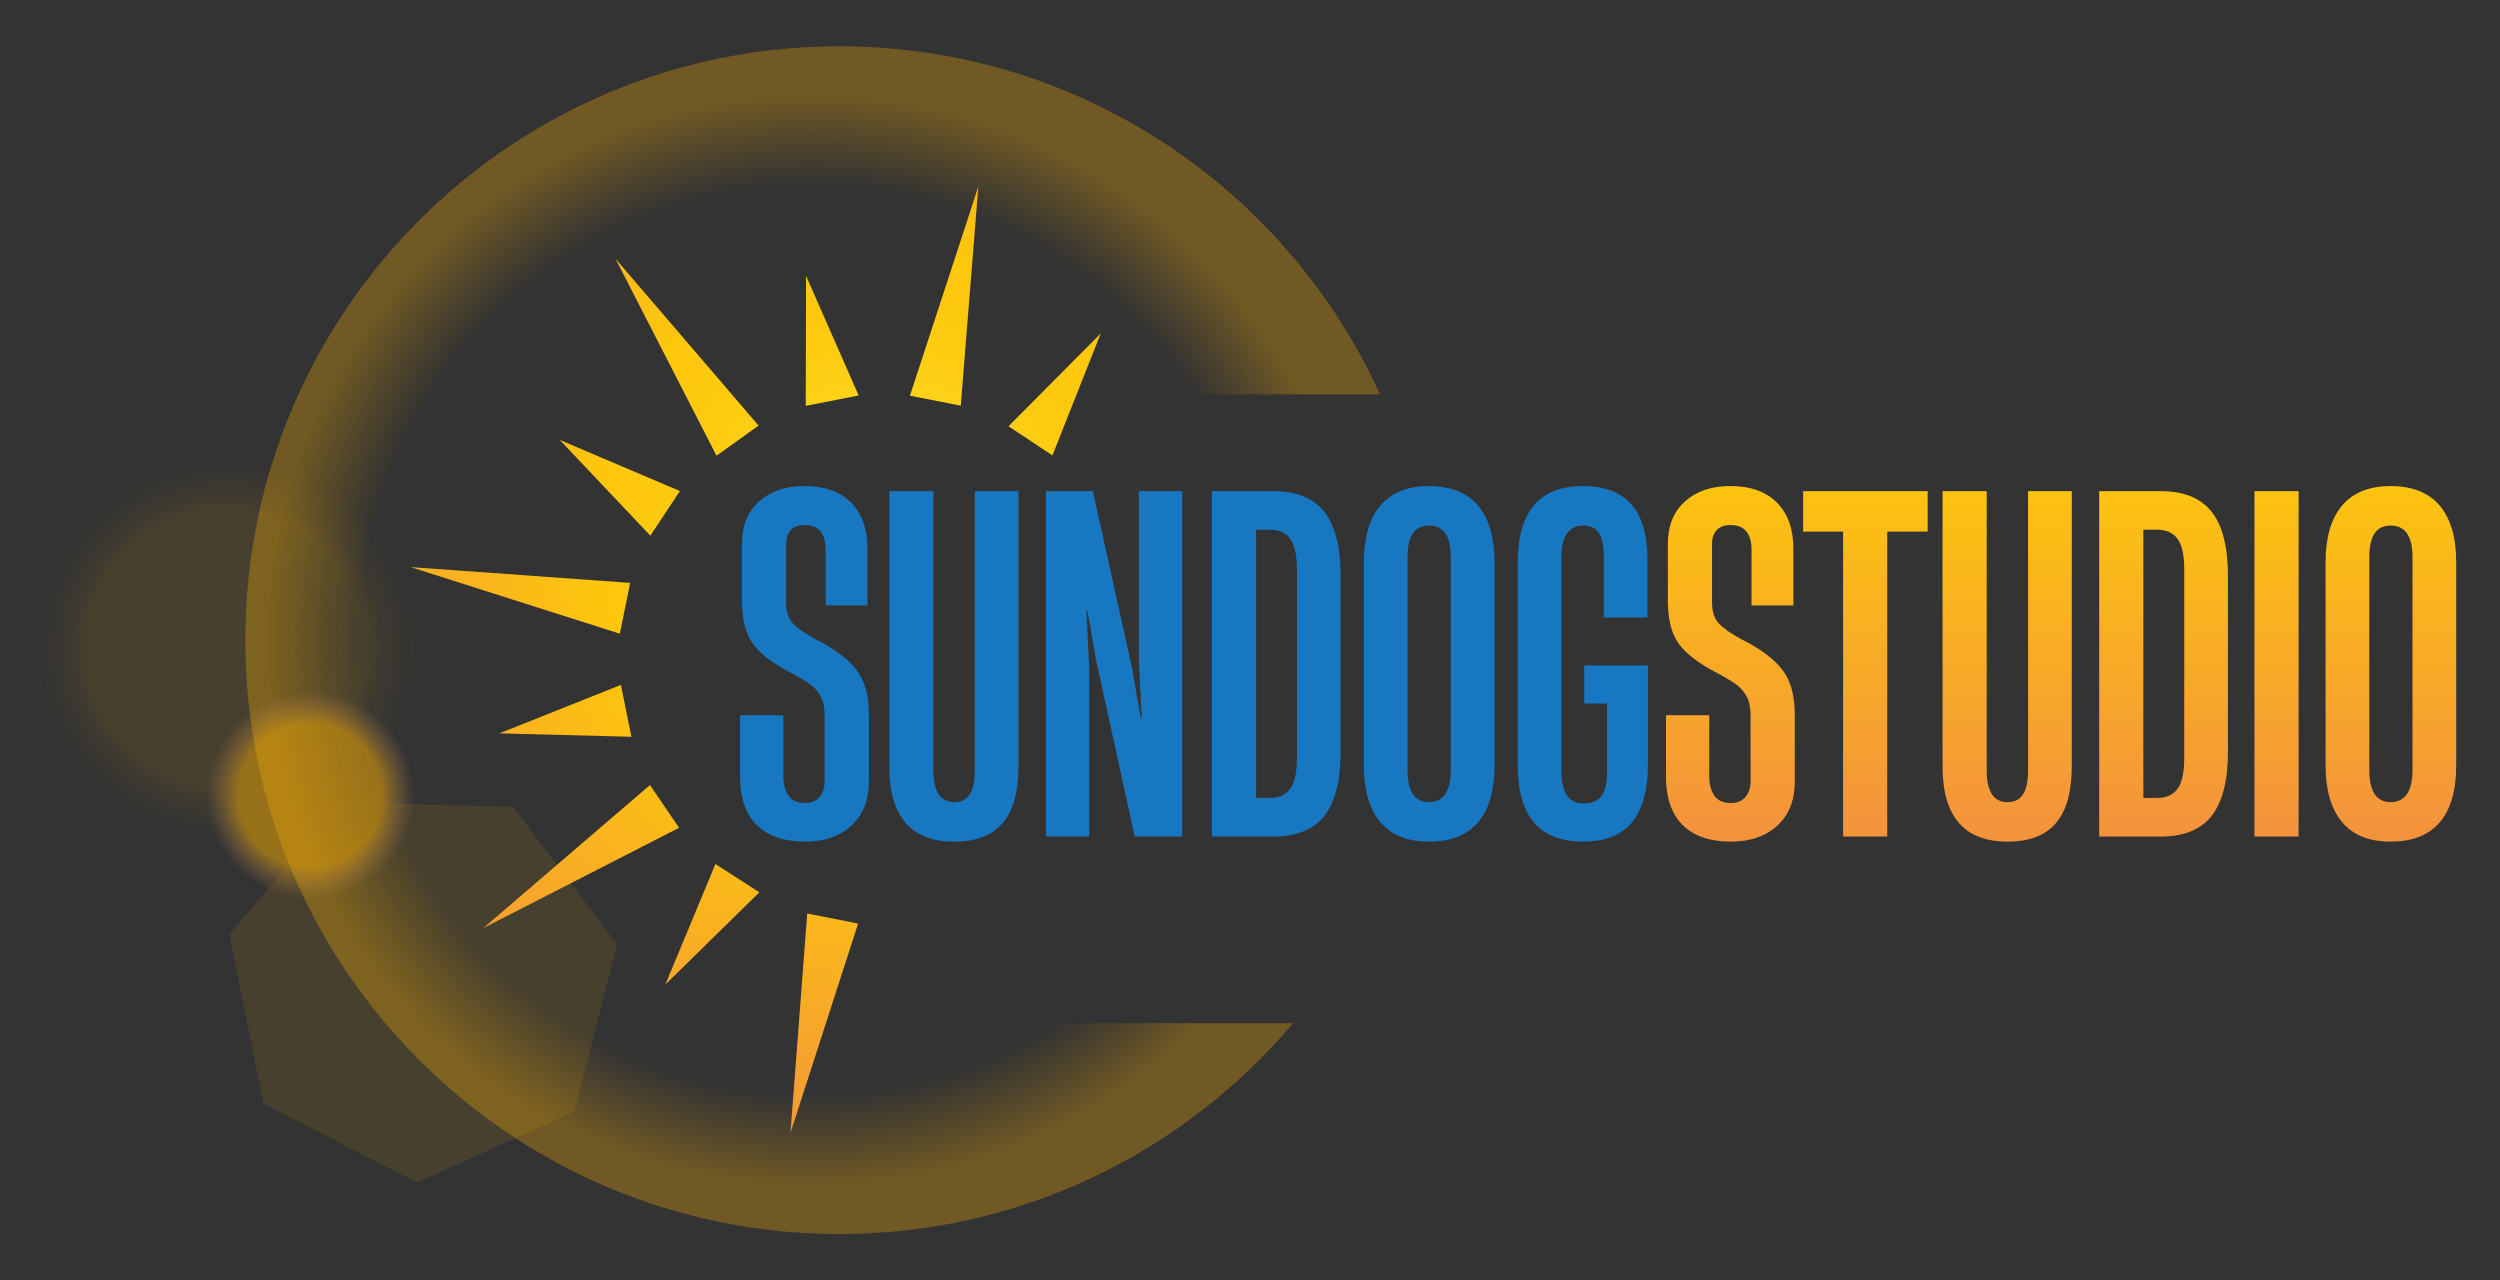 <?xml version="1.0" encoding="UTF-8"?>
<svg data-bbox="13.566 14.33 747.004 367.8" viewBox="0 0 774.13 396.45" xmlns:xlink="http://www.w3.org/1999/xlink" xmlns="http://www.w3.org/2000/svg" data-type="ugc">
    <rect x="0" y="0" width="774.13" height="396.45" fill="#333333" stroke="none"/>
    <g>
        <defs>
            <radialGradient gradientUnits="userSpaceOnUse" r="179.84" fy="198.23" fx="251.65" cy="198.23" cx="251.65" id="7dc52b7e-b8db-47c4-834b-ddd1598b63e9">
                <stop stop-opacity="0" stop-color="#fcb001" offset=".78"/>
                <stop stop-color="#fcb001" offset=".94"/>
                <stop stop-color="#fcb001" offset="1"/>
            </radialGradient>
            <radialGradient gradientUnits="userSpaceOnUse" gradientTransform="rotate(60.46 1289.855 465.687)" r="58.26" fy="1396.08" fx="458.15" cy="1396.08" cx="458.15" id="0f210c59-9268-4d18-9775-26205ca1d1ef">
                <stop stop-color="#fcb001" offset=".74"/>
                <stop stop-opacity=".5" stop-color="#fcb001" offset=".83"/>
                <stop stop-opacity="0" stop-color="#fcb001" offset="1"/>
            </radialGradient>
            <radialGradient gradientUnits="userSpaceOnUse" gradientTransform="rotate(60.46 1289.855 465.687)" r="32.14" fy="1396.05" fx="510.45" cy="1396.05" cx="510.45" id="2d751ccd-fe44-43ae-af20-b1675d9414bc">
                <stop stop-color="#fcb001" offset=".65"/>
                <stop stop-color="#fcb001" offset=".69"/>
                <stop stop-opacity="0" stop-color="#e39d61" offset="1"/>
            </radialGradient>
            <radialGradient gradientUnits="userSpaceOnUse" r="309.51" fy="163.75" fx="273.39" cy="163.75" cx="273.39" id="5d709c2a-c498-4d43-a3df-7e44e241d4aa">
                <stop stop-color="#fff33b" offset="0"/>
                <stop stop-color="#fee62d" offset=".04"/>
                <stop stop-color="#fdd51b" offset=".12"/>
                <stop stop-color="#fdca0f" offset=".2"/>
                <stop stop-color="#fdc70c" offset=".28"/>
                <stop stop-color="#f3903f" offset=".67"/>
                <stop stop-color="#ed683c" offset=".89"/>
                <stop stop-color="#e93e3a" offset="1"/>
            </radialGradient>
            <radialGradient xlink:href="#5d709c2a-c498-4d43-a3df-7e44e241d4aa" r="309.51" fy="163.75" fx="273.39" cy="163.75" cx="273.39" id="0a7c989c-d222-48ce-aa8d-fc93a5f38e50"/>
            <radialGradient xlink:href="#5d709c2a-c498-4d43-a3df-7e44e241d4aa" r="309.51" fy="163.75" fx="273.39" cy="163.75" cx="273.39" id="074f213d-c915-476b-a422-16555d850881"/>
            <radialGradient xlink:href="#5d709c2a-c498-4d43-a3df-7e44e241d4aa" r="309.51" fy="163.75" fx="273.39" cy="163.75" cx="273.39" id="fa101f37-2c45-4129-8725-7c5967336dc1"/>
            <radialGradient xlink:href="#5d709c2a-c498-4d43-a3df-7e44e241d4aa" r="309.51" fx="273.39" cx="273.39" id="0eeebea3-f65f-49dd-8d83-34b9ca02eb38"/>
            <radialGradient xlink:href="#5d709c2a-c498-4d43-a3df-7e44e241d4aa" r="309.51" fy="163.75" fx="273.39" cy="163.75" cx="273.39" id="128585f1-658b-4d07-aac2-0a061115a50b"/>
            <radialGradient xlink:href="#5d709c2a-c498-4d43-a3df-7e44e241d4aa" r="309.51" fx="273.39" cx="273.39" id="4093d82b-6fa2-46a8-bffb-66a280fbdb26"/>
            <radialGradient xlink:href="#5d709c2a-c498-4d43-a3df-7e44e241d4aa" r="309.51" fy="163.75" fx="273.39" cy="163.75" cx="273.39" id="c3231ccf-a00a-446c-9a67-4a16a4e8fbda"/>
            <radialGradient xlink:href="#5d709c2a-c498-4d43-a3df-7e44e241d4aa" r="309.51" fy="163.75" fx="273.39" cy="163.75" cx="273.39" id="37fa66dc-0697-4b6f-9ddd-12fe3a49986e"/>
            <radialGradient xlink:href="#5d709c2a-c498-4d43-a3df-7e44e241d4aa" r="309.51" fy="163.75" fx="273.39" cy="163.75" cx="273.39" id="15195645-d022-4d75-9ef6-6648b3ba9554"/>
            <linearGradient gradientUnits="userSpaceOnUse" y2="367.68" x2="535.81" y1="54.98" x1="535.81" id="1e10ed7a-dc62-4aa3-9579-11f28a116aa2">
                <stop stop-color="#fff33b" offset="0"/>
                <stop stop-color="#fee62d" offset=".04"/>
                <stop stop-color="#fdd51b" offset=".12"/>
                <stop stop-color="#fdca0f" offset=".2"/>
                <stop stop-color="#fdc70c" offset=".28"/>
                <stop stop-color="#f3903f" offset=".67"/>
                <stop stop-color="#ed683c" offset=".89"/>
                <stop stop-color="#e93e3a" offset="1"/>
            </linearGradient>
            <linearGradient xlink:href="#1e10ed7a-dc62-4aa3-9579-11f28a116aa2" y2="367.68" x2="577.62" y1="54.98" x1="577.62" id="0f6fa450-3aa7-4b1e-9ec1-79b67844e532"/>
            <linearGradient xlink:href="#1e10ed7a-dc62-4aa3-9579-11f28a116aa2" y2="367.68" x2="621.53" y1="54.98" x1="621.53" id="81be98e7-e3cd-4201-956c-99c78de18b64"/>
            <linearGradient xlink:href="#1e10ed7a-dc62-4aa3-9579-11f28a116aa2" y2="367.68" x2="669.96" y1="54.98" x1="669.96" id="4ba9a473-29ae-4bdb-8c31-80cf4e4642e0"/>
            <linearGradient xlink:href="#1e10ed7a-dc62-4aa3-9579-11f28a116aa2" y2="367.68" x2="704.93" y1="54.98" x1="704.93" id="97767b0d-86ef-4ffb-b76a-f939a905f5db"/>
            <linearGradient xlink:href="#1e10ed7a-dc62-4aa3-9579-11f28a116aa2" y2="367.68" x2="740.34" y1="54.98" x1="740.34" id="6f227ebc-e4c0-43d7-8f36-2d993ee38f9c"/>
        </defs>
        <path d="M298.6 316.82h101.83c-33.73 39.94-84.18 65.31-140.56 65.31-101.57 0-183.9-82.33-183.9-183.9s82.33-183.9 183.9-183.9c74.43 0 138.53 44.21 167.47 107.8H298.6z" fill="url(#7dc52b7e-b8db-47c4-834b-ddd1598b63e9)" opacity=".3"/>
        <g opacity=".5">
            <path fill="#fcb001" opacity=".2" d="m71.09 289.31 34.41-40.86 53.4 1.43 32.18 42.64-13.27 51.75-48.73 21.88-47.5-24.46z"/>
            <path d="M99.16 251.52c-27.97 15.85-64.94 6.8-79.35-21.94-14.68-29.28-1.9-68.14 21.94-79.35 29.09-13.68 63.5-6.03 79.35 21.94s6.03 63.5-21.94 79.35" opacity=".2" fill="url(#0f210c59-9268-4d18-9775-26205ca1d1ef)"/>
            <path d="M112.06 274.29c-15.44 8.75-35.06 3.33-43.81-12.11s-3.33-35.06 12.11-43.81 35.06-3.33 43.81 12.11 3.33 35.06-12.11 43.81" fill="url(#2d751ccd-fe44-43ae-af20-b1675d9414bc)"/>
        </g>
        <path fill="url(#5d709c2a-c498-4d43-a3df-7e44e241d4aa)" d="m234.89 131.78-13.02 9.34-31.27-60.99z"/>
        <path fill="url(#0a7c989c-d222-48ce-aa8d-fc93a5f38e50)" d="m195.13 180.49-3.19 15.74-64.83-20.63z"/>
        <path fill="url(#074f213d-c915-476b-a422-16555d850881)" d="m302.95 57.75-5.45 67.87-15.73-3.09z"/>
        <path fill="url(#fa101f37-2c45-4129-8725-7c5967336dc1)" d="m249.96 282.86 15.76 3.13-20.94 64.78z"/>
        <path fill="url(#0eeebea3-f65f-49dd-8d83-34b9ca02eb38)" d="m149.65 287.39 51.61-44.3 9.01 13.24z"/>
        <path fill="url(#128585f1-658b-4d07-aac2-0a061115a50b)" d="m249.5 125.68.1-40.27 16.28 37.04z"/>
        <path fill="url(#4093d82b-6fa2-46a8-bffb-66a280fbdb26)" d="m221.54 267.54 13.6 8.77-29.12 28.56z"/>
        <path fill="url(#c3231ccf-a00a-446c-9a67-4a16a4e8fbda)" d="m173.32 136.22 37.21 15.83-9.15 13.82z"/>
        <path fill="url(#37fa66dc-0697-4b6f-9ddd-12fe3a49986e)" d="m195.51 228.14-40.89-1.05 37.64-15.01z"/>
        <path fill="url(#15195645-d022-4d75-9ef6-6648b3ba9554)" d="m325.89 141.02-13.6-9.03 28.57-28.76z"/>
        <path d="M234.35 255.5c-3.45-3.4-5.18-8.42-5.18-15.04v-19h13.39v19c0 2.4.53 4.37 1.58 5.9 1.05 1.54 2.78 2.3 5.18 2.3 1.92 0 3.4-.62 4.46-1.87 1.05-1.25 1.58-2.88 1.58-4.89v-20.44c0-2.4-.41-4.34-1.22-5.83-.82-1.49-1.92-2.74-3.31-3.74q-2.085-1.515-6.69-3.96c-5.09-2.69-8.73-5.52-10.94-8.49q-3.315-4.455-3.45-12.81v-18.28c0-5.56 1.77-9.93 5.32-13.1s8.2-4.75 13.96-4.75q9.495 0 14.61 5.25c3.4 3.5 5.06 8.37 4.97 14.61v17.13h-12.95v-17.13q0-7.77-6.48-7.77c-1.92 0-3.36.53-4.32 1.58q-1.44 1.59-1.44 4.17v18.14c0 2.88.7 5.06 2.09 6.55s3.67 3.09 6.84 4.82c5.95 2.98 10.22 6.14 12.81 9.5s3.89 7.97 3.89 13.82v20.87c0 5.76-1.8 10.29-5.4 13.6s-8.37 4.97-14.32 4.97c-6.53 0-11.52-1.7-14.97-5.11Z" fill="#1777c1"/>
        <path d="M275.37 237.3v-85.21h13.67v86.51c0 6.53 2.16 9.79 6.48 9.79s6.33-3.26 6.33-9.79v-86.51h13.53v85.07q0 11.955-4.89 17.7-4.89 5.76-14.97 5.76c-13.44 0-20.15-7.77-20.15-23.32" fill="#1777c1"/>
        <path d="M337.26 259.03h-13.39V152.09h14.54l12.09 54.55 2.73 15.69h.29l-.86-17.56v-52.68h13.39v106.94h-14.68l-11.95-54.55-2.73-15.55h-.29l.86 17.56z" fill="#1777c1"/>
        <path d="M375.26 259.03V152.09h19.14c7.1 0 12.33 2.14 15.69 6.41s5.04 10.92 5.04 19.93v54.26c0 9.02-1.68 15.67-5.04 19.93-3.36 4.27-8.59 6.41-15.69 6.41zm17.99-11.95c2.78 0 4.87-.94 6.26-2.81s2.09-5.11 2.09-9.71v-58.15c0-4.51-.7-7.7-2.09-9.57s-3.48-2.81-6.26-2.81h-4.32v83.05z" fill="#1777c1"/>
        <path d="M427.43 254.57c-3.41-4.03-5.11-9.88-5.11-17.56v-62.9c0-7.68 1.7-13.53 5.11-17.56 3.4-4.03 8.42-6.04 15.04-6.04s11.78 2.01 15.19 6.04c3.4 4.03 5.11 9.88 5.11 17.56v62.9c0 7.77-1.7 13.65-5.11 17.63s-8.47 5.97-15.19 5.97-11.64-2.01-15.04-6.04m21.81-16.12v-65.92c0-6.52-2.26-9.79-6.77-9.79s-6.62 3.26-6.62 9.79v65.92c0 6.62 2.21 9.93 6.62 9.93s6.77-3.31 6.77-9.93" fill="#1777c1"/>
        <path d="M469.97 237.01v-62.76c0-15.83 6.72-23.75 20.15-23.75s20.01 7.58 20.01 22.74v17.99H496.6v-19.14c0-3.07-.48-5.4-1.44-6.98s-2.64-2.38-5.04-2.38c-2.01 0-3.62.79-4.82 2.38-1.2 1.58-1.8 3.96-1.8 7.12v66.5c0 6.72 2.25 10.08 6.77 10.08 2.49 0 4.34-.74 5.54-2.23s1.8-3.86 1.8-7.13v-21.59h-7.05v-11.8h19.72v30.8c0 7.68-1.61 13.55-4.82 17.63q-4.83 6.12-15.33 6.12c-13.44 0-20.15-7.87-20.15-23.61Z" fill="#1777c1"/>
        <path d="M521.06 255.5c-3.45-3.4-5.18-8.42-5.18-15.04v-19h13.39v19c0 2.4.53 4.37 1.58 5.9 1.05 1.54 2.78 2.3 5.18 2.3 1.92 0 3.4-.62 4.46-1.87 1.05-1.25 1.58-2.88 1.58-4.89v-20.44c0-2.4-.41-4.34-1.22-5.83-.82-1.49-1.92-2.74-3.31-3.74q-2.085-1.515-6.69-3.96c-5.09-2.69-8.73-5.52-10.94-8.49q-3.315-4.455-3.45-12.81v-18.28c0-5.56 1.77-9.93 5.32-13.1s8.2-4.75 13.96-4.75q9.495 0 14.61 5.25c3.4 3.5 5.06 8.37 4.97 14.61v17.13h-12.95v-17.13q0-7.77-6.48-7.77c-1.92 0-3.36.53-4.32 1.58q-1.44 1.59-1.44 4.17v18.14c0 2.88.7 5.06 2.09 6.55s3.67 3.09 6.84 4.82c5.95 2.98 10.22 6.14 12.81 9.5s3.89 7.97 3.89 13.82v20.87c0 5.76-1.8 10.29-5.4 13.6s-8.37 4.97-14.32 4.97c-6.53 0-11.52-1.7-14.97-5.11Z" fill="url(#1e10ed7a-dc62-4aa3-9579-11f28a116aa2)"/>
        <path d="M584.39 259.03h-13.67v-94.42h-12.38v-12.52h38.57v12.52h-12.52z" fill="url(#0f6fa450-3aa7-4b1e-9ec1-79b67844e532)"/>
        <path d="M601.52 237.3v-85.21h13.67v86.51c0 6.53 2.16 9.79 6.48 9.79s6.33-3.26 6.33-9.79v-86.51h13.53v85.07q0 11.955-4.89 17.7-4.89 5.76-14.97 5.76c-13.44 0-20.15-7.77-20.15-23.32" fill="url(#81be98e7-e3cd-4201-956c-99c78de18b64)"/>
        <path d="M650.02 259.03V152.09h19.14c7.1 0 12.33 2.14 15.69 6.41s5.04 10.92 5.04 19.93v54.26c0 9.02-1.68 15.67-5.04 19.93-3.36 4.27-8.59 6.41-15.69 6.41zm17.99-11.95c2.78 0 4.87-.94 6.26-2.81s2.09-5.11 2.09-9.71v-58.15c0-4.51-.7-7.7-2.09-9.57s-3.48-2.81-6.26-2.81h-4.32v83.05z" fill="url(#4ba9a473-29ae-4bdb-8c31-80cf4e4642e0)"/>
        <path d="M711.77 259.03H698.1V152.09h13.67z" fill="url(#97767b0d-86ef-4ffb-b76a-f939a905f5db)"/>
        <path d="M725.23 254.57c-3.41-4.03-5.11-9.88-5.11-17.56v-62.9c0-7.68 1.7-13.53 5.11-17.56s8.42-6.04 15.04-6.04 11.78 2.01 15.19 6.04c3.4 4.03 5.11 9.88 5.11 17.56v62.9c0 7.77-1.71 13.65-5.11 17.63-3.41 3.98-8.47 5.97-15.19 5.97s-11.64-2.01-15.04-6.04m21.81-16.12v-65.92c0-6.52-2.26-9.79-6.76-9.79s-6.62 3.26-6.62 9.79v65.92c0 6.62 2.21 9.93 6.62 9.93s6.76-3.31 6.76-9.93" fill="url(#6f227ebc-e4c0-43d7-8f36-2d993ee38f9c)"/>
    </g>
</svg>
